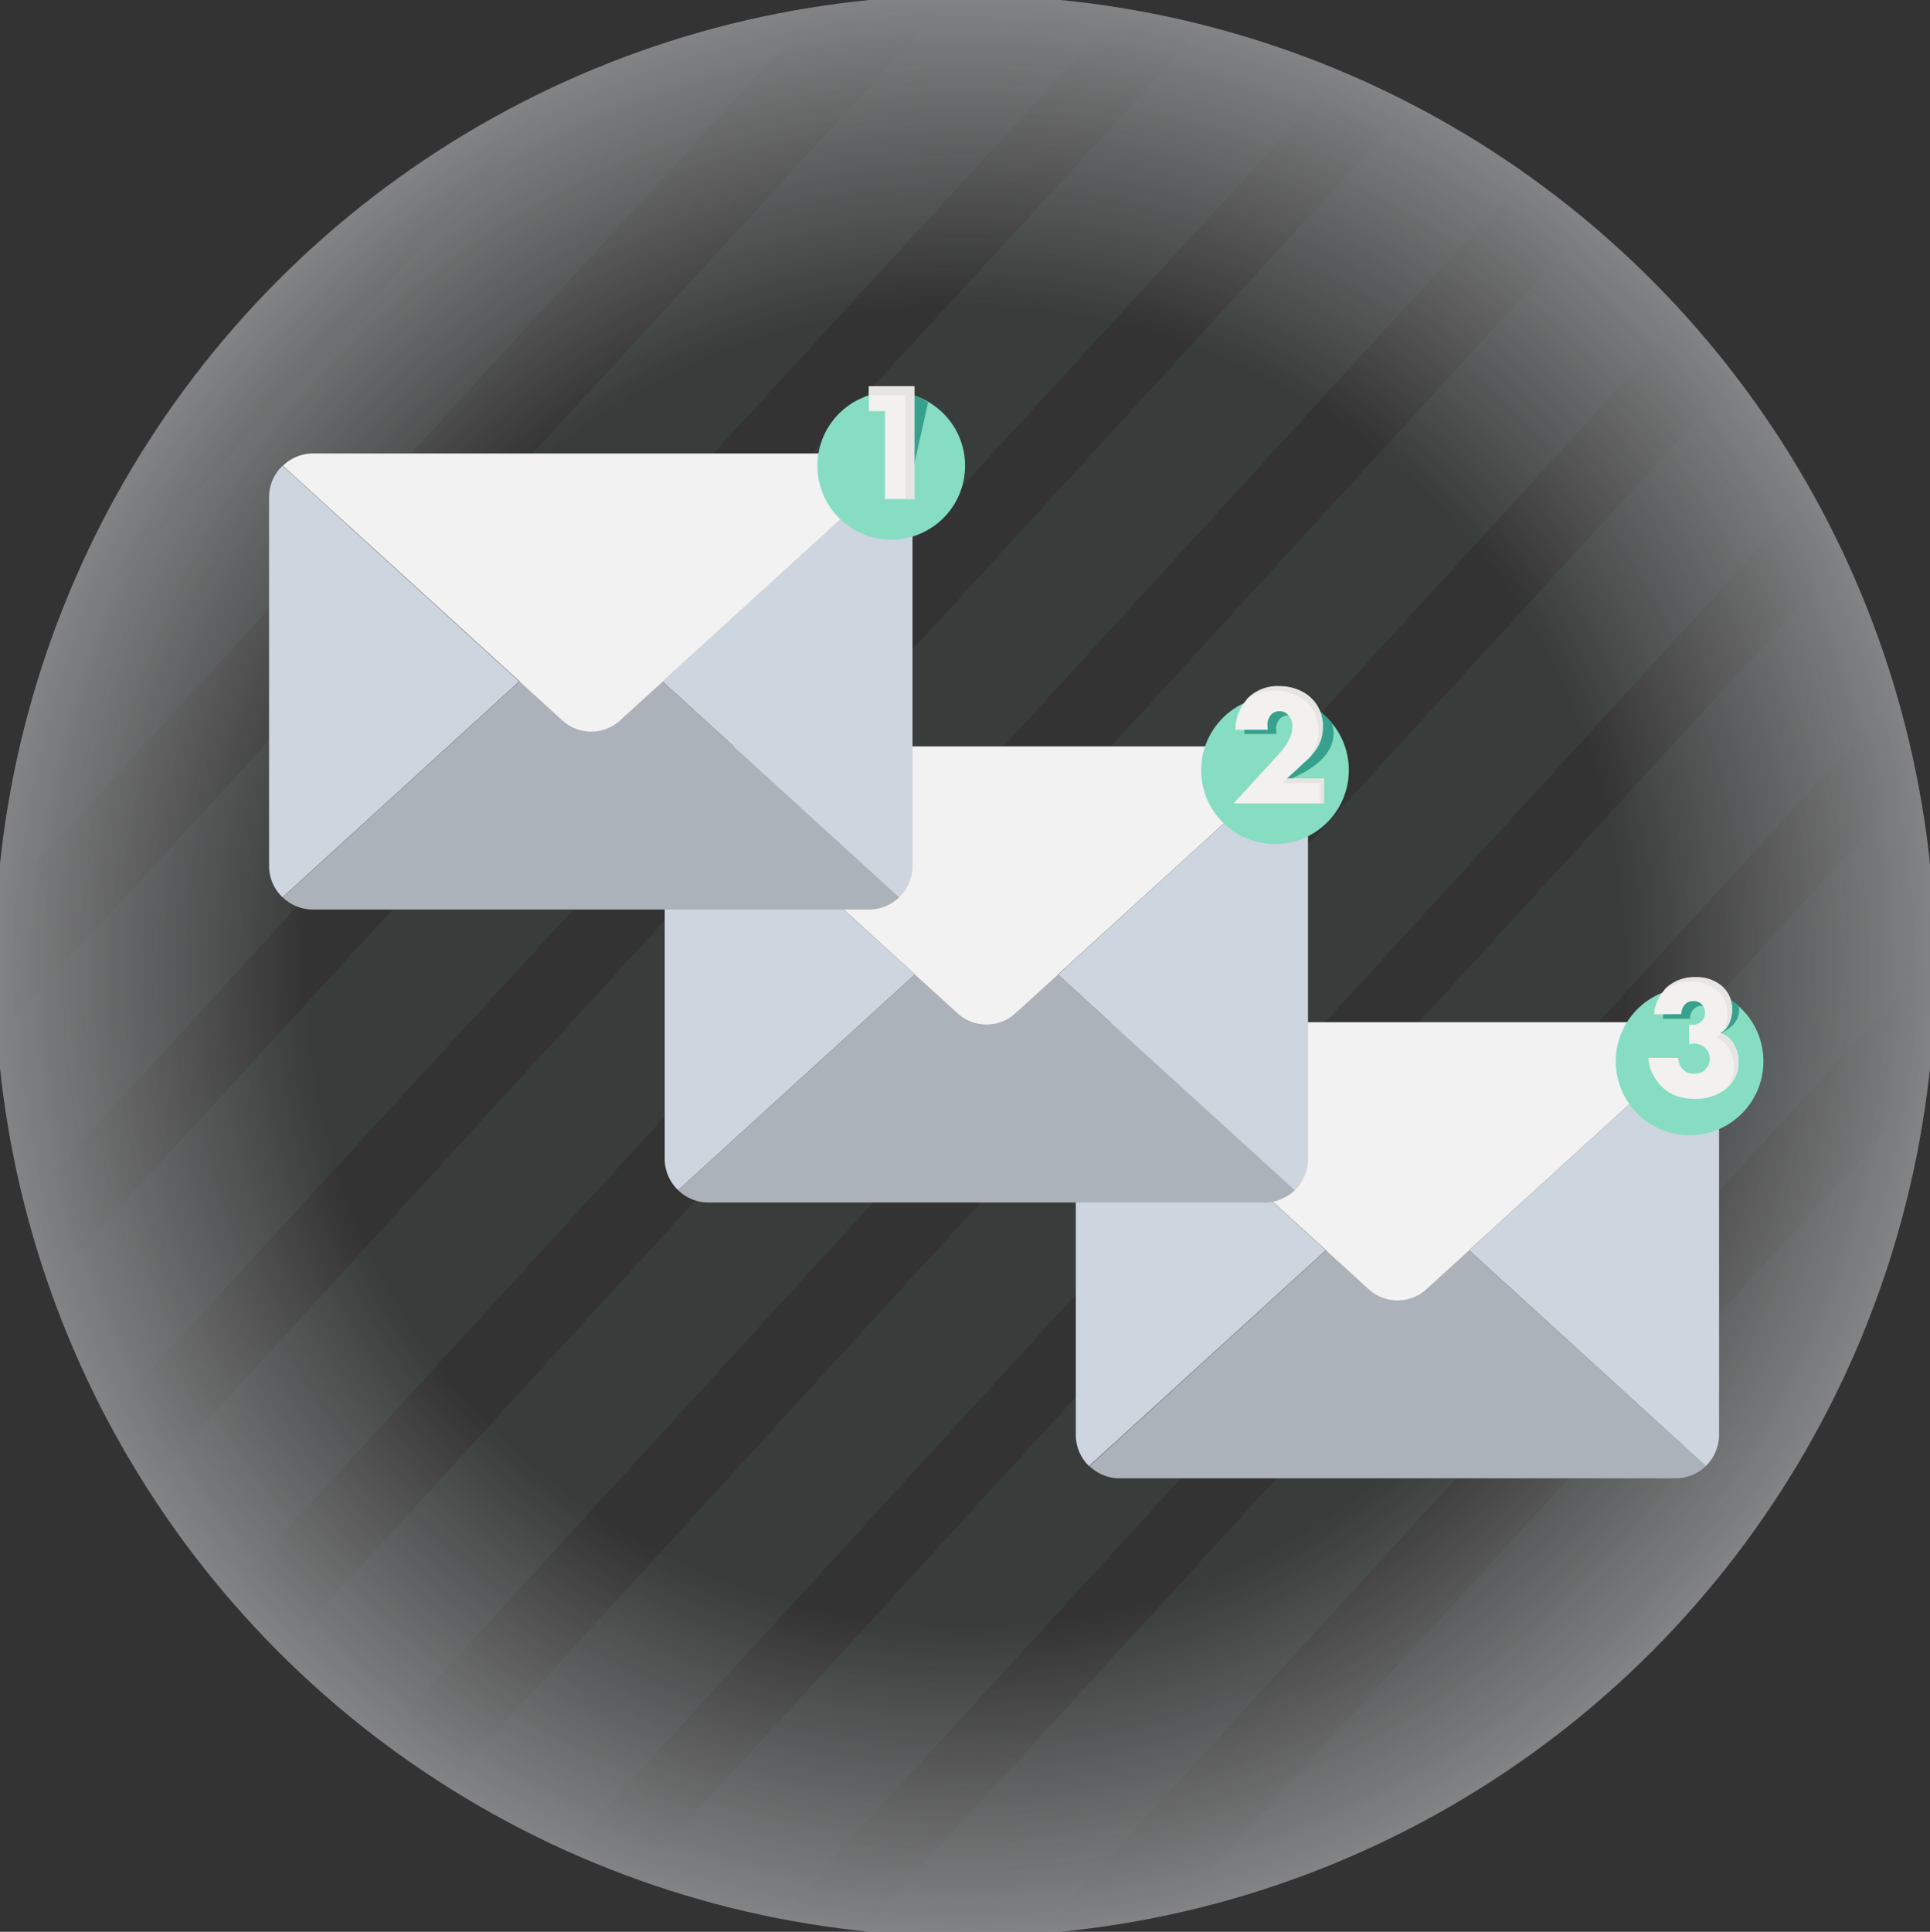 <svg id="Layer_1" data-name="Layer 1" xmlns="http://www.w3.org/2000/svg" xmlns:xlink="http://www.w3.org/1999/xlink" viewBox="0 0 437.56 437.86"><rect x="0" y="0" width="437.56" height="437.86" fill="#333333" stroke="none"/><defs><style>.cls-1{fill:none;}.cls-2{opacity:0.4;}.cls-3{clip-path:url(#clip-path);}.cls-4{opacity:0.69;}.cls-10,.cls-5{fill:#86ddc1;}.cls-5{opacity:0.22;}.cls-6{fill:url(#radial-gradient);}.cls-7{fill:#cdd5df;}.cls-8{fill:#abb2b9;}.cls-9{fill:#f2f2f2;}.cls-11{fill:#37a18e;}.cls-12{fill:#f2f1ef;}.cls-13{fill:#e6e5e3;}</style><clipPath id="clip-path"><circle class="cls-1" cx="218.78" cy="218.93" r="220"/></clipPath><radialGradient id="radial-gradient" cx="218.78" cy="218.93" r="220" gradientUnits="userSpaceOnUse"><stop offset="0.68" stop-color="#fafcff" stop-opacity="0"/><stop offset="1" stop-color="#fafcff"/></radialGradient></defs><title>CS2 - FeaturePage - SMC</title><g class="cls-2"><g class="cls-3"><g class="cls-4"><rect class="cls-5" x="-77.87" y="139.32" width="467.09" height="30" rx="12" ry="12" transform="matrix(0.68, -0.74, 0.74, 0.68, -63.27, 164.95)"/><rect class="cls-5" x="62.13" y="267.32" width="467.09" height="30" rx="12" ry="12" transform="translate(-112.21 309.8) rotate(-47.53)"/><rect class="cls-5" x="96.13" y="298.32" width="467.09" height="30" rx="12" ry="12" transform="translate(-124.04 344.95) rotate(-47.53)"/><rect class="cls-5" x="132.13" y="331.32" width="467.09" height="30" rx="12" ry="12" transform="translate(-136.69 382.22) rotate(-47.53)"/><rect class="cls-5" x="-117.87" y="114.32" width="467.09" height="30" rx="12" ry="12" transform="matrix(0.68, -0.74, 0.74, 0.68, -57.82, 127.33)"/><rect class="cls-5" x="-153.87" y="80.32" width="467.09" height="30" rx="12" ry="12" transform="translate(-44.43 89.73) rotate(-47.53)"/><rect class="cls-5" x="-42.46" y="171.73" width="467.09" height="30" rx="12" ry="12" transform="translate(-75.67 201.6) rotate(-47.53)"/><rect class="cls-5" x="-7.06" y="204.14" width="467.09" height="30" rx="12" ry="12" transform="translate(-88.08 238.24) rotate(-47.53)"/><rect class="cls-5" x="28.35" y="236.54" width="467.09" height="30" rx="12" ry="12" transform="translate(-100.49 274.89) rotate(-47.53)"/></g><circle class="cls-6" cx="218.78" cy="218.93" r="220"/></g></g><path class="cls-7" d="M243.9,241.61v83.56a9.83,9.83,0,0,0,3,7.13l53.67-48.91L247,234.49A9.84,9.84,0,0,0,243.9,241.61Z"/><path class="cls-7" d="M386.74,234.49l-53.67,48.9,53.67,48.91a10,10,0,0,0,3-7.13V241.61A9.87,9.87,0,0,0,386.74,234.49Z"/><path class="cls-8" d="M333.07,283.39l-17.15-1-15.3,1L247,332.3a9.83,9.83,0,0,0,6.86,2.78H379.87a9.84,9.84,0,0,0,6.87-2.78Z"/><path class="cls-9" d="M379.87,231.7H253.81a9.79,9.79,0,0,0-6.86,2.79l53.67,48.9,9.67,8.82a9.71,9.71,0,0,0,13.1,0l9.68-8.82,53.67-48.9A9.8,9.8,0,0,0,379.87,231.7Z"/><circle class="cls-10" cx="383.06" cy="240.57" r="16.74"/><path class="cls-1" d="M394.21,228.1c.32,2.08-.5,4.57-4.43,6.25-4.89,2.09-.75,2.25,2.45,2.58a2.79,2.79,0,0,0-.54,1.39l-.61-.23a11.48,11.48,0,0,1-2.88-1,12.39,12.39,0,0,0-.88-1,2.86,2.86,0,0,0-2.41-.86v-1.86h.67a3,3,0,0,0,2.11-.76,2.68,2.68,0,0,0,.81-2.05,2.43,2.43,0,0,0-.75-1.86,2.54,2.54,0,0,0-1.86-.71,2.51,2.51,0,0,0-2,.83,3.07,3.07,0,0,0-.74,2.11H377a9.24,9.24,0,0,1,3-6.16,8.37,8.37,0,0,1,1.08-.8,16.78,16.78,0,1,0,13.14,4.15Zm-15.6,19.15a11.06,11.06,0,0,1-2.07-3,7.77,7.77,0,0,1-.85-3.42H377a7.31,7.31,0,0,0,.75,3.43,2.84,2.84,0,0,0,1.6,1.43c.08.48.17,1,.28,1.42a11,11,0,0,0,.39,1.31A8.77,8.77,0,0,1,378.61,247.25Z"/><path class="cls-11" d="M377,230.91h6.17a3.07,3.07,0,0,1,.74-2.11,2.51,2.51,0,0,1,2-.83,2.54,2.54,0,0,1,1.86.71,2.43,2.43,0,0,1,.75,1.86,2.68,2.68,0,0,1-.81,2.05,3,3,0,0,1-2.11.76h-.67v1.86a2.86,2.86,0,0,1,2.41.86,12.39,12.39,0,0,1,.88,1,11.48,11.48,0,0,0,2.88,1l.61.23a2.79,2.79,0,0,1,.54-1.39c-3.2-.33-7.34-.49-2.45-2.58,3.93-1.68,4.75-4.17,4.43-6.25a16.66,16.66,0,0,0-11.15-4.28,16.35,16.35,0,0,0-2,.13,8.37,8.37,0,0,0-1.08.8A9.24,9.24,0,0,0,377,230.91Z"/><path class="cls-11" d="M379.32,245.67a2.84,2.84,0,0,1-1.6-1.43,7.31,7.31,0,0,1-.75-3.43h-1.28a7.77,7.77,0,0,0,.85,3.42,11.06,11.06,0,0,0,2.07,3A8.77,8.77,0,0,0,380,248.4a11,11,0,0,1-.39-1.31C379.49,246.63,379.4,246.15,379.32,245.67Z"/><path class="cls-12" d="M375,229.91a9.24,9.24,0,0,1,3-6.16,9.42,9.42,0,0,1,6.51-2.21,8.73,8.73,0,0,1,5.86,2,6.78,6.78,0,0,1,2.31,5.46A7.13,7.13,0,0,1,392,232a4.79,4.79,0,0,1-2,2.19,4.91,4.91,0,0,1,3.05,2.42,7.9,7.9,0,0,1,1.12,4,7.74,7.74,0,0,1-3,6.3,9.86,9.86,0,0,1-3.18,1.62,12.39,12.39,0,0,1-3.71.55,12.62,12.62,0,0,1-4.22-.68,8.83,8.83,0,0,1-3.4-2.2,11.06,11.06,0,0,1-2.07-3,7.77,7.77,0,0,1-.85-3.42h6.78a3.56,3.56,0,0,0,1,2.59,3.39,3.39,0,0,0,2.56,1,3.55,3.55,0,0,0,2.55-.94,3.26,3.26,0,0,0,1-2.48,3.22,3.22,0,0,0-1.05-2.42,3.45,3.45,0,0,0-2.47-1,4.92,4.92,0,0,0-1.15.2v-4.44h.67a3,3,0,0,0,2.11-.76,2.68,2.68,0,0,0,.81-2.05,2.43,2.43,0,0,0-.75-1.86,2.54,2.54,0,0,0-1.86-.71,2.51,2.51,0,0,0-2,.83,3.07,3.07,0,0,0-.74,2.11Z"/><path class="cls-7" d="M150.7,179.08v83.57a9.81,9.81,0,0,0,3.05,7.12l53.67-48.9L153.75,172A9.86,9.86,0,0,0,150.7,179.08Z"/><path class="cls-7" d="M293.54,172l-53.67,48.91,53.67,48.9a9.9,9.9,0,0,0,3-7.12V179.08A9.85,9.85,0,0,0,293.54,172Z"/><path class="cls-8" d="M239.87,220.87l-17.15-1-15.3,1-53.67,48.9a9.84,9.84,0,0,0,6.86,2.79H286.68a9.84,9.84,0,0,0,6.86-2.79Z"/><path class="cls-9" d="M286.68,169.18H160.61a9.83,9.83,0,0,0-6.86,2.78l53.67,48.91,9.68,8.81a9.7,9.7,0,0,0,13.09,0l9.68-8.81L293.54,172A9.83,9.83,0,0,0,286.68,169.18Z"/><circle class="cls-10" cx="289.06" cy="174.57" r="16.74"/><path class="cls-1" d="M302,163.93c.91,3.08.83,8.91-11.21,13.42s.8,2.26,7.69.9a2.89,2.89,0,0,0-.21.91c-4.77,1.05-10.14,2.39-15,2.24l8.86-9.64a14.05,14.05,0,0,0,2.09-3,7.13,7.13,0,0,0,.83-3.25,3.53,3.53,0,0,0-.83-2.3,2.59,2.59,0,0,0-2.09-1,2.51,2.51,0,0,0-2,.88,3.33,3.33,0,0,0-.74,2.24,6,6,0,0,0,.1,1.08H282.1a10.24,10.24,0,0,1,2.83-7.13,8.53,8.53,0,0,1,1.44-1.18A16.73,16.73,0,1,0,302,163.93Z"/><path class="cls-11" d="M282.1,166.37h7.32a6,6,0,0,1-.1-1.08,3.33,3.33,0,0,1,.74-2.24,2.51,2.51,0,0,1,2-.88,2.59,2.59,0,0,1,2.09,1,3.53,3.53,0,0,1,.83,2.3,7.13,7.13,0,0,1-.83,3.25,14.05,14.05,0,0,1-2.09,3l-8.86,9.64c4.89.15,10.26-1.19,15-2.24a2.89,2.89,0,0,1,.21-.91c-6.89,1.36-19.87,3.67-7.69-.9S302.9,167,302,163.93a16.7,16.7,0,0,0-12.93-6.11,17.13,17.13,0,0,0-2.69.24,8.53,8.53,0,0,0-1.44,1.18A10.24,10.24,0,0,0,282.1,166.37Z"/><path class="cls-12" d="M300.19,176.49v5.62H279.66l10.43-11.35a14.05,14.05,0,0,0,2.09-3,7.13,7.13,0,0,0,.83-3.25,3.53,3.53,0,0,0-.83-2.3,2.59,2.59,0,0,0-2.09-1,2.51,2.51,0,0,0-2,.88,3.33,3.33,0,0,0-.74,2.24,6,6,0,0,0,.1,1.08H280.1a10.24,10.24,0,0,1,2.83-7.13,9.55,9.55,0,0,1,7.13-2.7,11.33,11.33,0,0,1,3.79.63A9.39,9.39,0,0,1,297,158a8.52,8.52,0,0,1,2.14,2.9,8.79,8.79,0,0,1,.76,3.71,9,9,0,0,1-1,4.4,15,15,0,0,1-3.13,3.76l-4,3.7Z"/><path class="cls-13" d="M289.06,156.54a11.33,11.33,0,0,1,3.79.63A9.39,9.39,0,0,1,296,159a8.52,8.52,0,0,1,2.14,2.9,8.79,8.79,0,0,1,.76,3.71,9,9,0,0,1-1,4.4,13.26,13.26,0,0,1-1.88,2.52,14.35,14.35,0,0,0,2.88-3.52,9,9,0,0,0,1-4.4,8.79,8.79,0,0,0-.76-3.71A8.52,8.52,0,0,0,297,158a9.39,9.39,0,0,0-3.17-1.85,11.33,11.33,0,0,0-3.79-.63,9.55,9.55,0,0,0-7.13,2.7,6.42,6.42,0,0,0-.43.48A9.75,9.75,0,0,1,289.06,156.54Z"/><polygon class="cls-13" points="291.89 176.49 290.82 177.49 299.19 177.49 299.19 182.11 300.19 182.11 300.19 176.49 291.89 176.49"/><path class="cls-13" d="M383.5,222.54a8.73,8.73,0,0,1,5.86,2,6.78,6.78,0,0,1,2.31,5.46A7.13,7.13,0,0,1,391,233a5.3,5.3,0,0,1-.53.87A4.79,4.79,0,0,0,392,232a7.13,7.13,0,0,0,.68-3.06,6.78,6.78,0,0,0-2.31-5.46,8.73,8.73,0,0,0-5.86-2,9.42,9.42,0,0,0-6.51,2.21,8.28,8.28,0,0,0-.82.86A9.47,9.47,0,0,1,383.5,222.54Z"/><path class="cls-13" d="M393,236.64a4.92,4.92,0,0,0-2.88-2.36,4.48,4.48,0,0,1-1.17.94,4.91,4.91,0,0,1,3.05,2.42,7.9,7.9,0,0,1,1.12,4,7.69,7.69,0,0,1-1.76,5.06,7.67,7.67,0,0,0,2.76-6.06A7.9,7.9,0,0,0,393,236.64Z"/><path class="cls-7" d="M61,112.69v83.56a9.81,9.81,0,0,0,3.05,7.13l53.67-48.91-53.67-48.9A9.84,9.84,0,0,0,61,112.69Z"/><path class="cls-7" d="M203.88,105.57l-53.67,48.9,53.67,48.91a9.91,9.91,0,0,0,3-7.13V112.69A9.83,9.83,0,0,0,203.88,105.57Z"/><path class="cls-8" d="M150.21,154.47l-17.14-1-15.31,1L64.09,203.38A9.83,9.83,0,0,0,71,206.16H197a9.83,9.83,0,0,0,6.86-2.78Z"/><path class="cls-9" d="M197,102.78H71a9.79,9.79,0,0,0-6.86,2.79l53.67,48.9,9.68,8.82a9.7,9.7,0,0,0,13.09,0l9.68-8.82,53.67-48.9A9.79,9.79,0,0,0,197,102.78Z"/><circle class="cls-10" cx="202.06" cy="105.57" r="16.74"/><path class="cls-11" d="M206.39,89.27l-2,21.22,1,1.28.53-.43,4.48-20.1A17.17,17.17,0,0,0,206.39,89.27Z"/><path class="cls-12" d="M197,93.19V87.56h10.3v25.55h-6.64V93.19Z"/><polygon class="cls-13" points="196.99 87.56 196.99 89.56 205.29 89.56 205.29 113.11 207.29 113.11 207.29 87.56 196.99 87.56"/></svg>